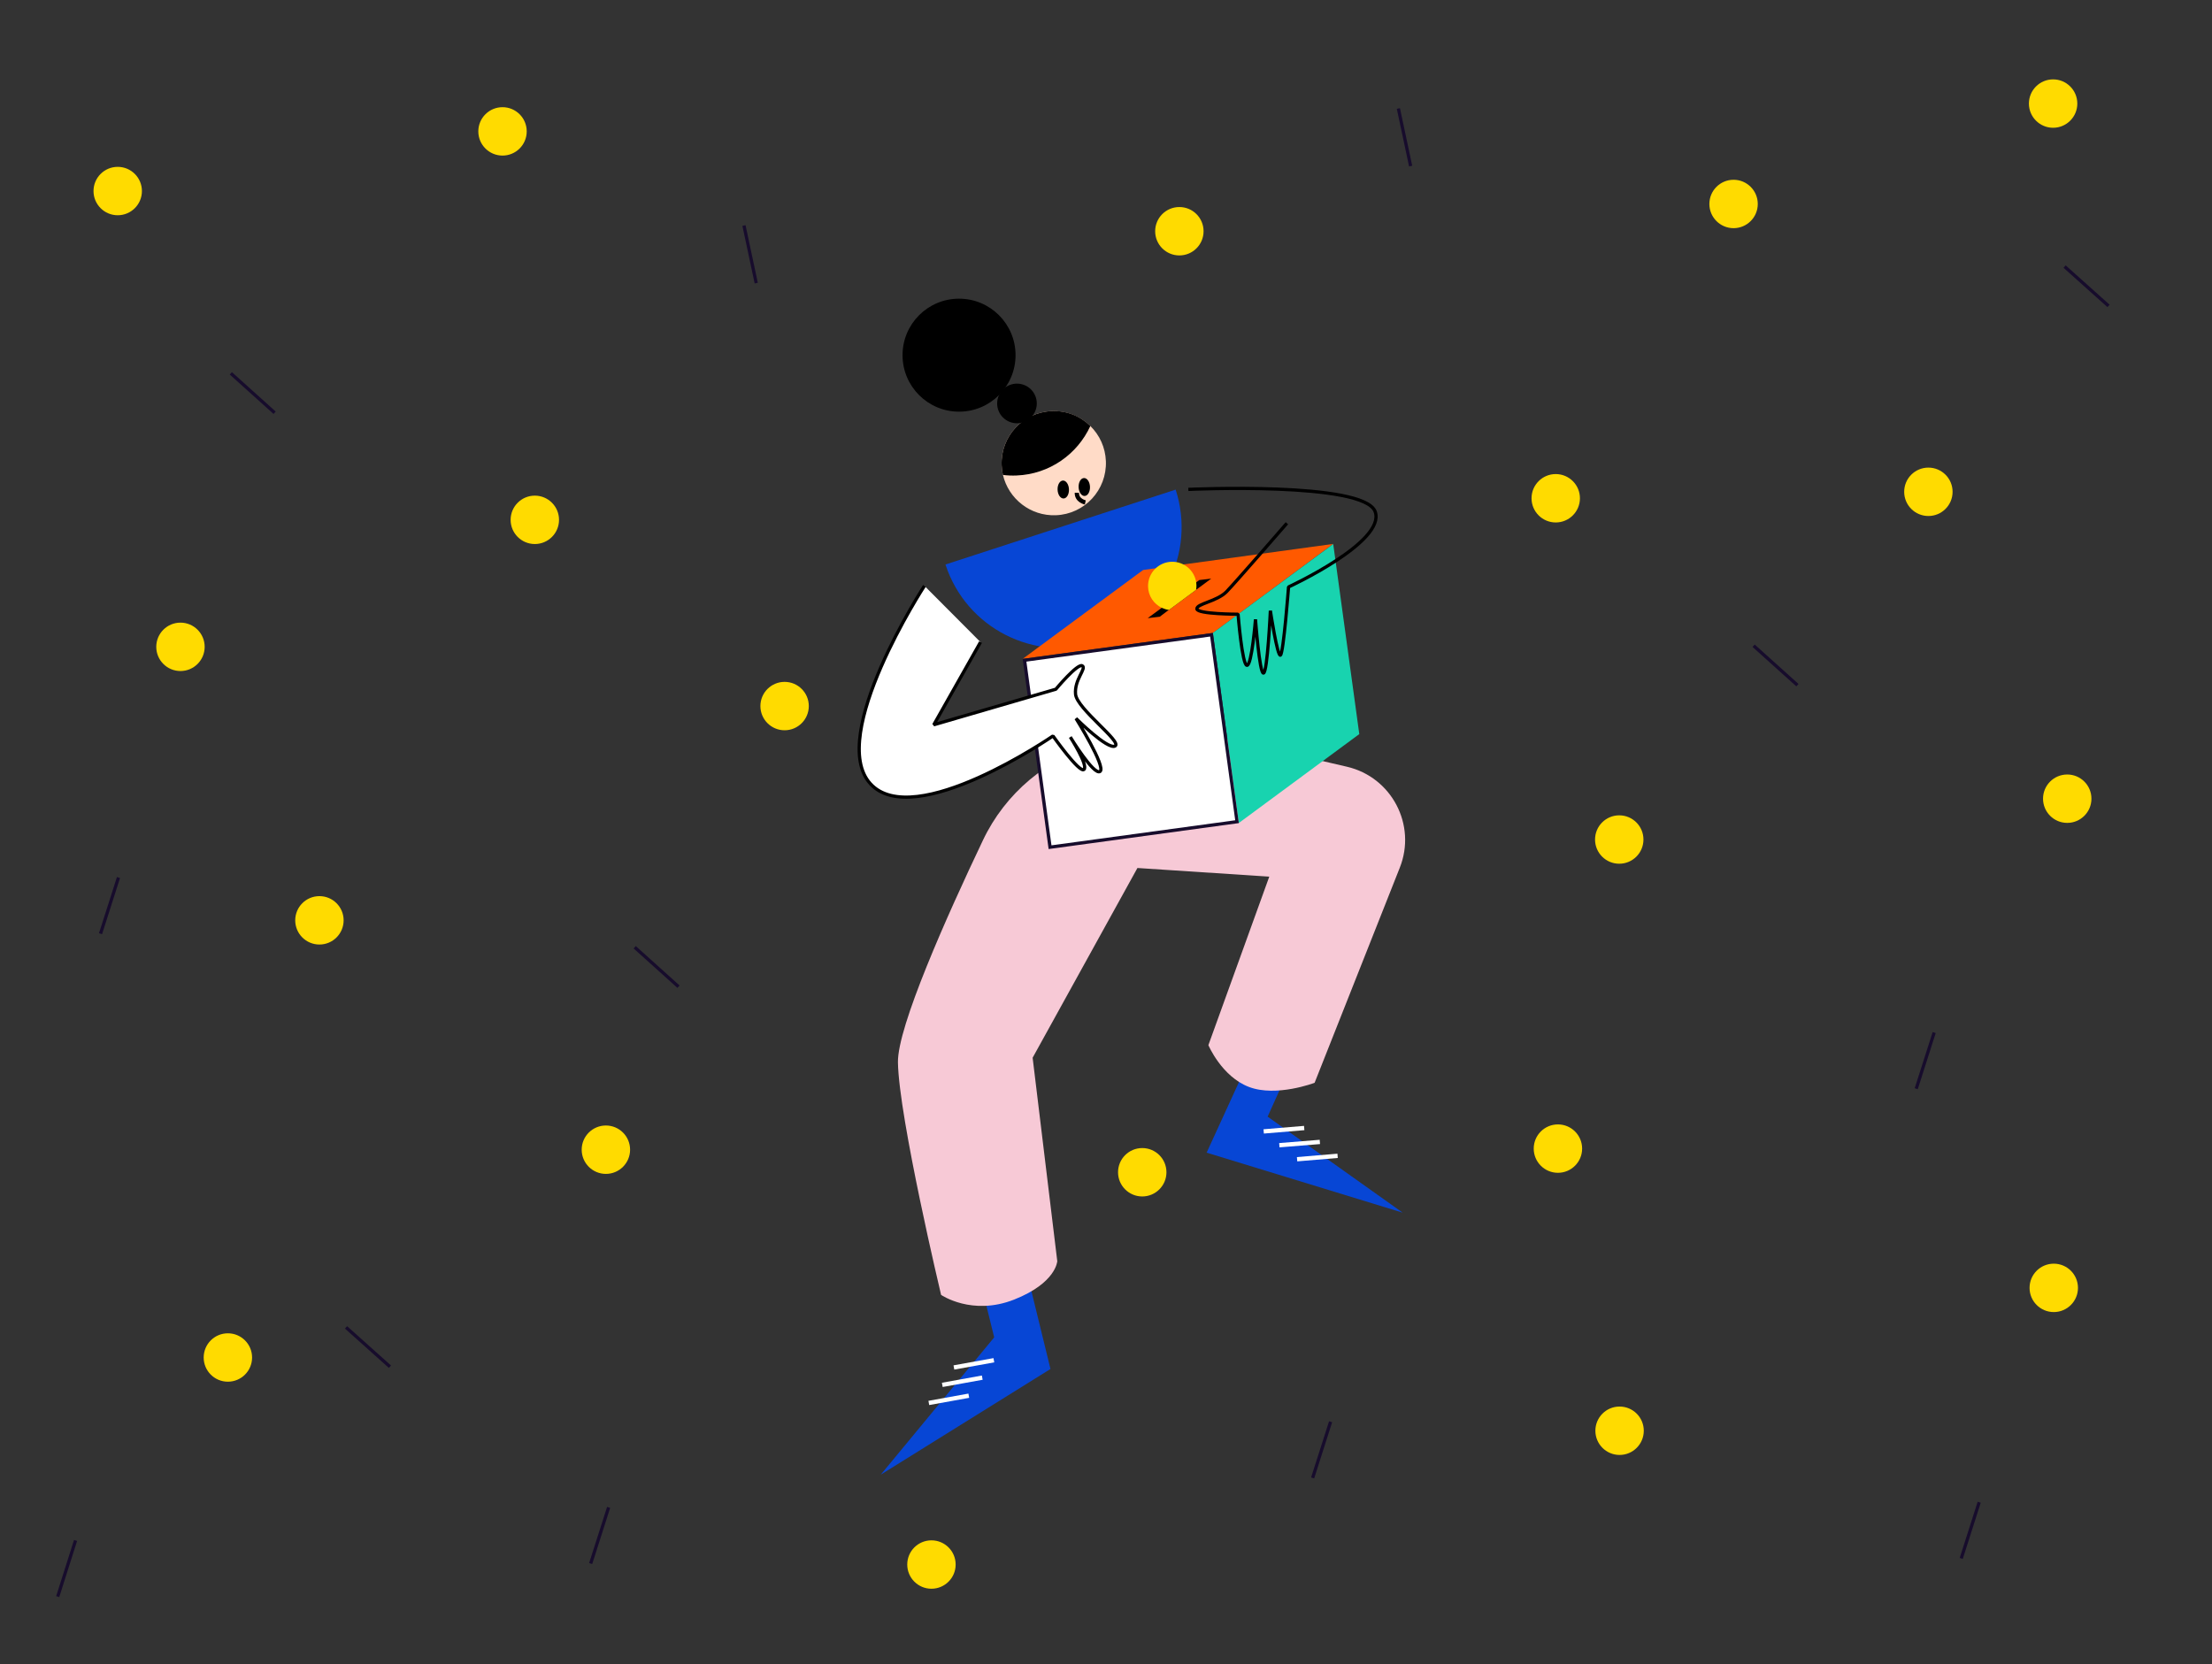 <?xml version="1.0" encoding="utf-8"?>
<!-- Generator: Adobe Illustrator 24.0.1, SVG Export Plug-In . SVG Version: 6.00 Build 0)  -->
<svg version="1.1" id="Ebene_1" xmlns="http://www.w3.org/2000/svg" xmlns:xlink="http://www.w3.org/1999/xlink" x="0px" y="0px"
	 viewBox="0 0 202 152" style="enable-background:new 0 0 202 152;" xml:space="preserve">
<rect x="0" y="0" width="202" height="152" fill="#333333" stroke="none"/>
<style type="text/css">
	.st0{fill:none;stroke:#170C2C;stroke-width:0.295;stroke-miterlimit:10;}
	.st1{fill:#0746D5;}
	.st2{fill:none;stroke:#FFFFFF;stroke-width:0.393;stroke-miterlimit:10;}
	.st3{fill:#FFDBC7;}
	.st4{fill:none;stroke:#000000;stroke-width:0.393;stroke-miterlimit:10;}
	.st5{fill:#F7C9D6;}
	.st6{fill:#FF5900;}
	.st7{fill:#18D3AF;}
	.st8{fill:#FFFFFF;}
	.st9{fill:#170C2C;}
	.st10{fill:none;stroke:#000000;stroke-width:0.295;stroke-linejoin:bevel;stroke-miterlimit:10;}
	.st11{fill:#FFFFFF;stroke:#000000;stroke-width:0.295;stroke-linejoin:bevel;stroke-miterlimit:10;}
	.st12{fill:#FFDB00;}
</style>
<line class="st0" x1="176.63" y1="94.31" x2="174.99" y2="99.44"/>
<line class="st0" x1="6.9" y1="140.7" x2="5.27" y2="145.83"/>
<line class="st0" x1="121.51" y1="129.86" x2="119.87" y2="134.99"/>
<line class="st0" x1="55.58" y1="137.68" x2="53.94" y2="142.81"/>
<line class="st0" x1="180.74" y1="137.21" x2="179.1" y2="142.34"/>
<line class="st0" x1="10.82" y1="80.15" x2="9.18" y2="85.28"/>
<line class="st0" x1="160.14" y1="58.98" x2="164.14" y2="62.58"/>
<line class="st0" x1="21.08" y1="34.1" x2="25.08" y2="37.7"/>
<line class="st0" x1="57.96" y1="86.52" x2="61.96" y2="90.12"/>
<line class="st0" x1="188.54" y1="24.35" x2="192.55" y2="27.94"/>
<line class="st0" x1="31.6" y1="121.24" x2="35.61" y2="124.83"/>
<line class="st0" x1="127.7" y1="9.91" x2="128.82" y2="15.17"/>
<line class="st0" x1="67.94" y1="20.6" x2="69.06" y2="25.86"/>
<polyline class="st1" points="114.19,96.55 110.19,105.28 128.09,110.76 115.76,101.99 117.32,98.53 "/>
<line class="st2" x1="115.4" y1="103.34" x2="119.1" y2="103.03"/>
<line class="st2" x1="116.83" y1="104.6" x2="120.53" y2="104.3"/>
<line class="st2" x1="118.45" y1="105.88" x2="122.15" y2="105.57"/>
<polyline class="st1" points="93.71,115.96 95.93,125.04 80.43,134.69 90.79,122.15 89.79,118.1 "/>
<line class="st2" x1="90.76" y1="124.24" x2="87.11" y2="124.9"/>
<line class="st2" x1="89.7" y1="125.83" x2="86.05" y2="126.49"/>
<line class="st2" x1="88.47" y1="127.48" x2="84.82" y2="128.14"/>
<path class="st1" d="M107.36,44.72c1.89,5.81-1.28,12.04-7.09,13.93s-12.04-1.28-13.93-7.09"/>
<path class="st3" d="M100.99,42.12c0.1,2.63-1.94,4.84-4.57,4.94c-2.32,0.09-4.32-1.5-4.83-3.68c-0.07-0.29-0.11-0.58-0.12-0.89
	c-0.1-2.63,1.94-4.84,4.57-4.94c1.37-0.05,2.62,0.47,3.53,1.36C100.41,39.73,100.94,40.86,100.99,42.12z"/>
<path d="M99.57,38.91c-1.18,2.57-3.72,4.4-6.74,4.52c-0.42,0.02-0.83,0-1.24-0.05c-0.07-0.29-0.11-0.58-0.12-0.89
	c-0.1-2.63,1.94-4.84,4.57-4.94C97.42,37.49,98.67,38.02,99.57,38.91z"/>
<circle cx="92.87" cy="36.85" r="1.81"/>
<circle cx="87.58" cy="32.44" r="5.16"/>
<ellipse transform="matrix(0.999 -0.039 0.039 0.999 -1.667 3.919)" cx="99.05" cy="44.47" rx="0.52" ry="0.82"/>
<ellipse transform="matrix(0.999 -0.039 0.039 0.999 -1.678 3.844)" cx="97.13" cy="44.7" rx="0.52" ry="0.82"/>
<path class="st4" d="M99.11,45.89c0,0-0.79-0.16-0.77-0.88"/>
<path class="st5" d="M102.48,67.34l-2.27,0.63c-4.59,1.27-8.41,4.48-10.45,8.78C86.47,83.66,81.94,93.8,82,97.04
	c0.09,5.08,3.94,21.23,3.94,21.23s2.82,1.95,6.67,0.43c3.85-1.52,3.94-3.51,3.94-3.51L94.3,96.61l9.57-17.33l12.04,0.79l-5.56,15.39
	c0,0,1.21,2.87,3.71,3.82s5.99-0.38,5.99-0.38l7.78-19.65c1.55-3.9-0.74-8.27-4.83-9.22l-12.4-2.88
	C107.92,66.54,105.13,66.6,102.48,67.34z"/>
<polygon class="st6" points="93.39,60.18 104.39,52.06 121.75,49.68 110.76,57.81 "/>
<polygon class="st7" points="113.13,75.17 124.13,67.05 121.75,49.69 110.76,57.81 "/>
<g>
	
		<rect x="94.64" y="59.06" transform="matrix(0.991 -0.136 0.136 0.991 -8.216 14.612)" class="st8" width="17.23" height="17.23"/>
	<path class="st9" d="M110.51,58.14l2.29,16.78l-16.78,2.29l-2.29-16.78L110.51,58.14 M110.76,57.81l-17.37,2.37l2.37,17.37
		l17.37-2.37L110.76,57.81L110.76,57.81z"/>
</g>
<path class="st10" d="M108.52,44.7c0,0,16.05-0.74,17.06,2.03s-7.91,6.88-7.91,6.88s-0.46,6.06-0.74,6.23
	c-0.28,0.17-0.92-4.06-0.92-4.06s-0.26,5.65-0.63,5.7c-0.36,0.05-0.73-4.91-0.73-4.91s-0.33,4.23-0.78,4.2
	c-0.44-0.03-0.81-4.67-0.81-4.67s-3.71,0-3.76-0.48c-0.05-0.48,1.84-0.68,2.71-1.58c0.87-0.9,5.51-6.25,5.51-6.25"/>
<path class="st11" d="M84.42,53.51c0,0-8.92,13.72-4.93,18.08s16.67-4.37,16.67-4.37s2.42,3.43,2.83,3.06
	c0.41-0.37-1.25-2.96-1.25-2.96s2.16,3.55,2.72,3.14c0.56-0.41-2.2-4.84-2.2-4.84s2.89,2.89,3.57,2.52
	c0.68-0.38-3.48-3.39-3.61-4.73c-0.13-1.34,1.04-2.37,0.61-2.6c-0.44-0.23-2.41,2.14-2.41,2.14L85.27,66.2l4.27-7.55"/>
<polygon points="110.61,52.85 109.23,53.87 109.14,53.94 106.75,55.71 106.65,55.77 105.91,56.33 104.81,56.46 106.02,55.57 
	106.09,55.51 109.13,53.27 109.24,53.19 109.52,52.98 "/>
<circle class="st12" cx="107.7" cy="21.12" r="2.21"/>
<circle class="st12" cx="158.31" cy="18.63" r="2.21"/>
<circle class="st12" cx="142.07" cy="45.51" r="2.21"/>
<circle class="st12" cx="55.33" cy="105.01" r="2.21"/>
<circle class="st12" cx="176.1" cy="44.92" r="2.21"/>
<circle class="st12" cx="187.49" cy="9.46" r="2.21"/>
<circle class="st12" cx="45.89" cy="12" r="2.21"/>
<circle class="st12" cx="10.75" cy="17.45" r="2.21"/>
<circle class="st12" cx="188.78" cy="72.95" r="2.21"/>
<circle class="st12" cx="187.55" cy="117.63" r="2.21"/>
<circle class="st12" cx="147.87" cy="76.68" r="2.21"/>
<circle class="st12" cx="20.81" cy="123.99" r="2.21"/>
<circle class="st12" cx="85.06" cy="142.9" r="2.21"/>
<circle class="st12" cx="104.31" cy="107.07" r="2.21"/>
<circle class="st12" cx="142.27" cy="104.91" r="2.21"/>
<circle class="st12" cx="147.9" cy="130.68" r="2.21"/>
<circle class="st12" cx="71.65" cy="64.49" r="2.21"/>
<circle class="st12" cx="29.17" cy="84.06" r="2.21"/>
<circle class="st12" cx="48.84" cy="47.48" r="2.21"/>
<circle class="st12" cx="16.48" cy="59.08" r="2.21"/>
<path class="st12" d="M109.26,53.47c0,0.14-0.01,0.27-0.03,0.4l-0.09,0.07l-2.39,1.77c-0.23-0.03-0.45-0.1-0.65-0.19
	c-0.73-0.35-1.25-1.09-1.26-1.96c-0.02-1.22,0.95-2.23,2.17-2.25c1.13-0.02,2.07,0.8,2.23,1.89
	C109.25,53.28,109.26,53.38,109.26,53.47z"/>
</svg>
